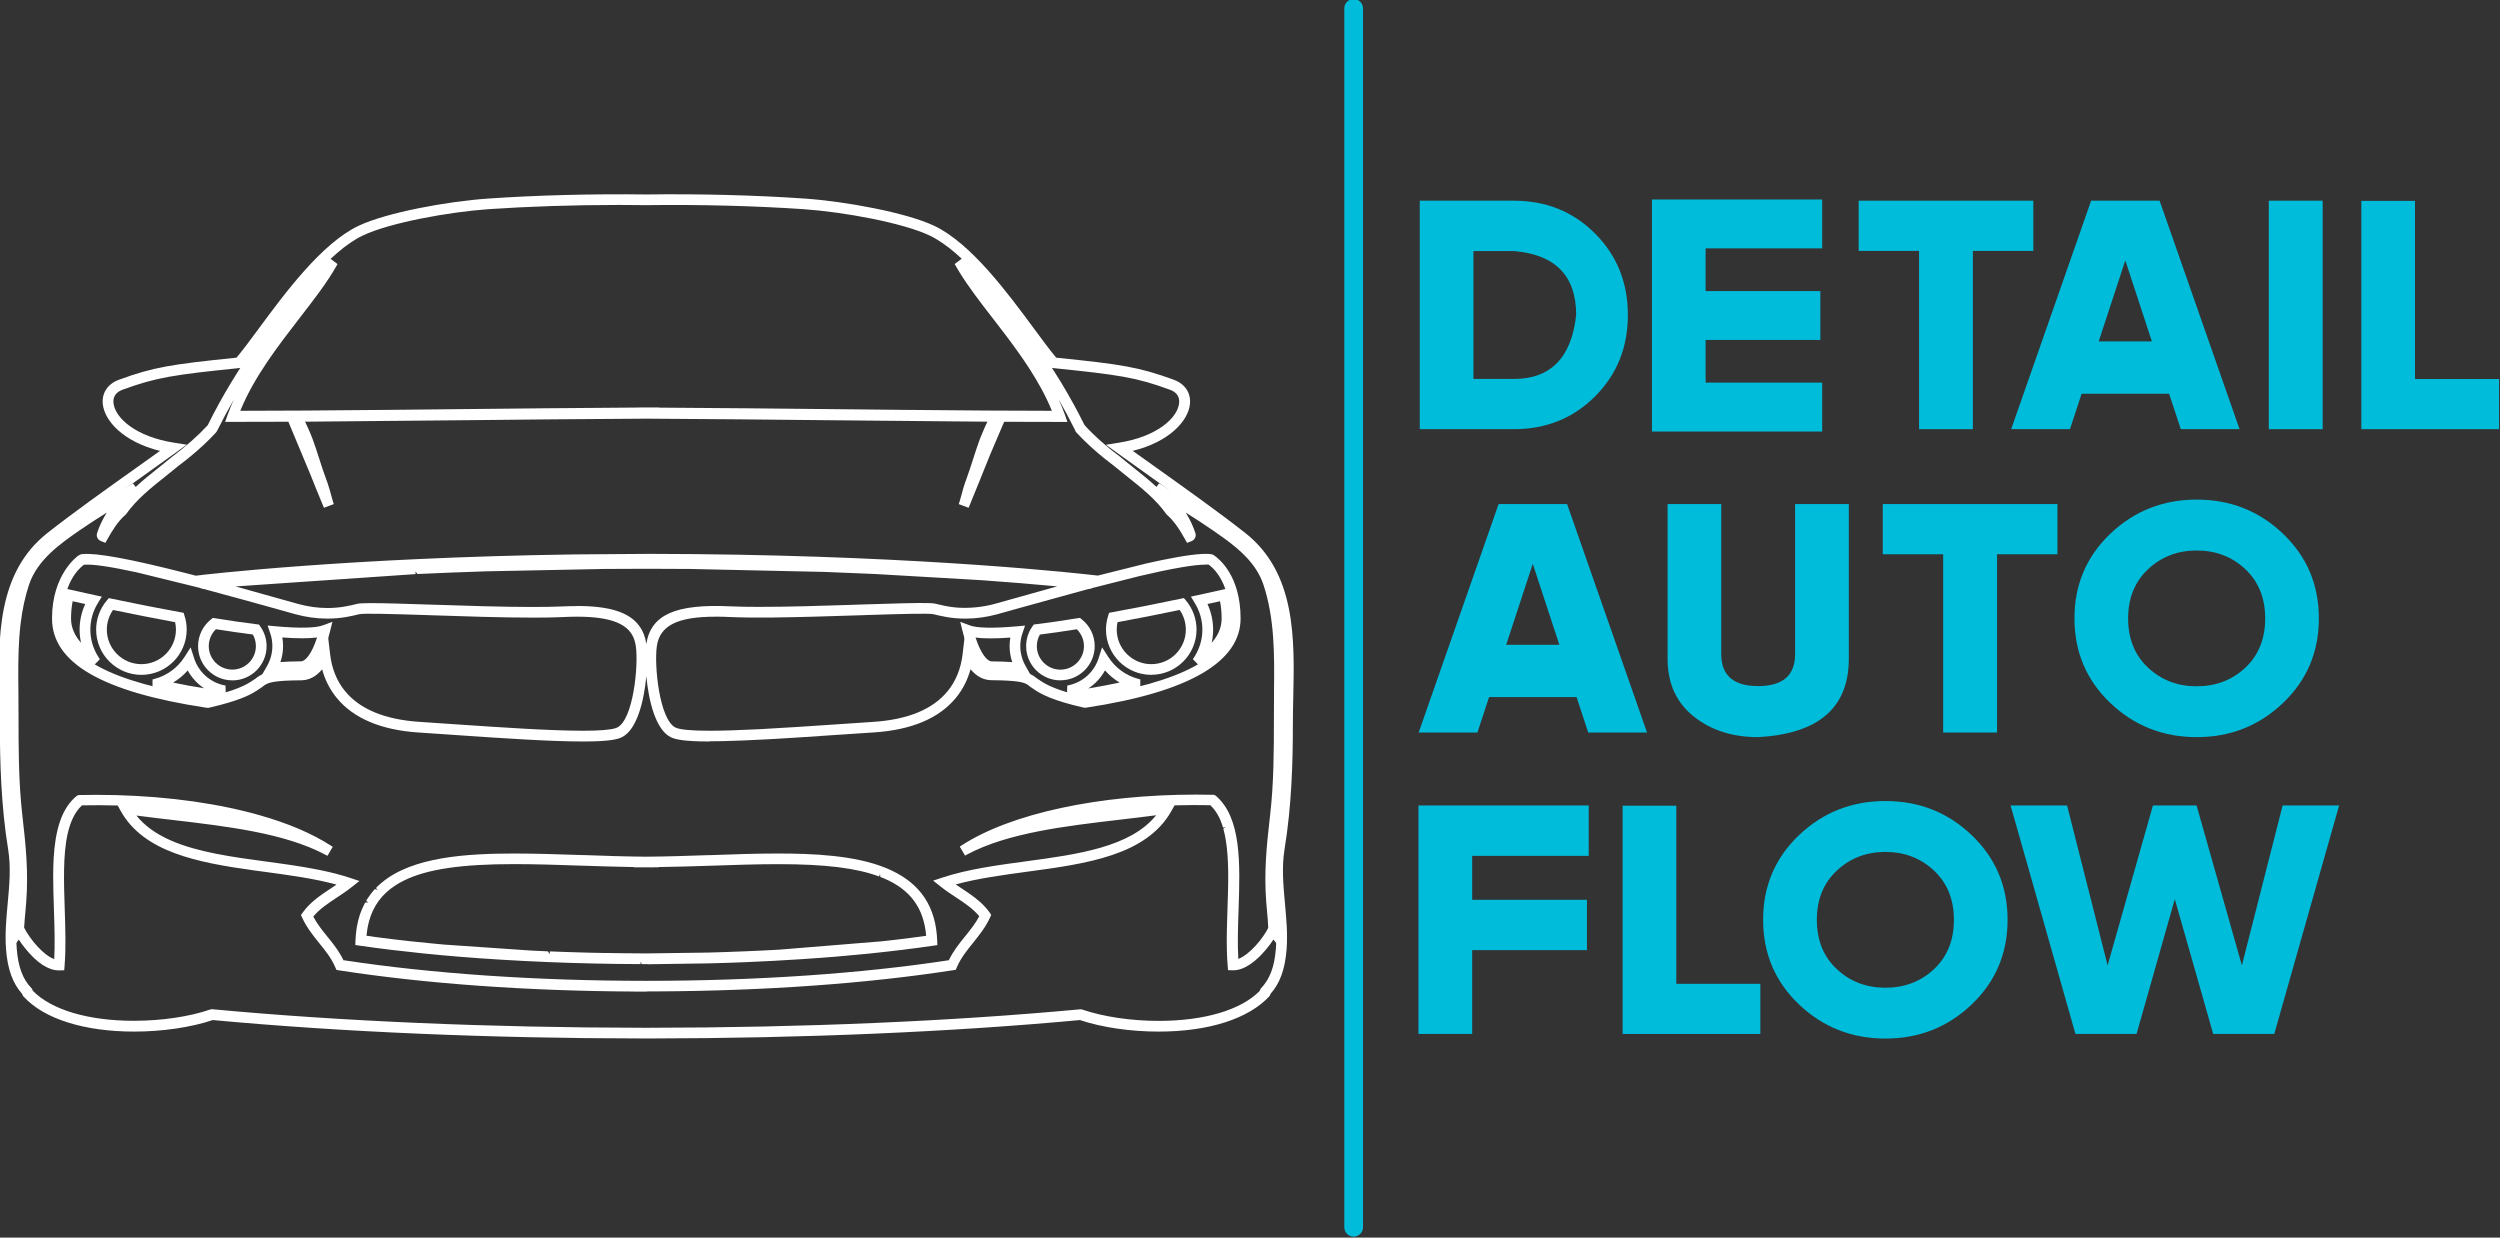 <?xml version="1.0" encoding="UTF-8"?><svg id="a" xmlns="http://www.w3.org/2000/svg" viewBox="0 0 505 250"><rect x="0" y="0" width="505" height="250" fill="#333333" stroke="none"/><path d="M19.7,120.89l-.74-.16c-2.27-.49-4-.88-4.97-1.1l-.5-.11-.14.49c-.41,1.51-.62,3.17-.62,4.94,0,3.41,2.02,6.4,6,8.88l.73-.74c-1.16-1.77-1.77-3.82-1.77-5.91,0-1.98.56-3.94,1.6-5.65l.39-.64ZM16.63,127.18c0,1.55.3,3.07.89,4.49-2.47-1.99-3.71-4.24-3.71-6.72,0-1.48.15-2.88.46-4.17.88.2,2.17.49,3.76.83-.91,1.72-1.39,3.62-1.39,5.56Z" fill="#fff"/><path d="M18.82,134.53l-.37-.23c-4.15-2.59-6.26-5.73-6.26-9.34,0-1.82.21-3.54.64-5.08l.27-1,1.01.22c.97.22,2.7.61,4.97,1.1l1.49.32-.8,1.3c-1,1.63-1.52,3.48-1.52,5.36,0,1.99.58,3.93,1.68,5.61l.24.37-1.35,1.37h0ZM17.2,132.08c.45.36.93.71,1.46,1.05l.11-.12c-.29-.5-.55-1.01-.77-1.53l-.8.6h0ZM14.68,121.45c-.22,1.09-.33,2.27-.33,3.51,0,1.74.68,3.38,2.02,4.88-.19-.87-.29-1.76-.29-2.66,0-1.78.39-3.55,1.14-5.17-1-.22-1.85-.41-2.54-.56h0Z" fill="#fff"/><path d="M37.17,127.18c0-.88-.13-1.76-.4-2.6l-.1-.3-.32-.06c-4.34-.79-9-1.71-13.85-2.73l-.31-.07-.21.24c-1.3,1.55-2.01,3.51-2.01,5.51,0,4.73,3.86,8.59,8.6,8.59s8.6-3.85,8.6-8.59ZM28.57,134.7c-4.15,0-7.53-3.37-7.53-7.52,0-1.65.55-3.27,1.56-4.58,4.63.97,9.08,1.85,13.24,2.61.17.65.26,1.31.26,1.97,0,4.15-3.38,7.52-7.53,7.52Z" fill="#fff"/><path d="M28.57,136.32c-5.04,0-9.15-4.1-9.15-9.14,0-2.14.76-4.22,2.14-5.86l.42-.5.63.13c4.89,1.03,9.55,1.95,13.84,2.72l.64.12.19.62c.29.89.43,1.82.43,2.77,0,5.04-4.1,9.14-9.15,9.14h0ZM22.83,123.21c-.81,1.16-1.25,2.56-1.25,3.97,0,3.85,3.13,6.98,6.98,6.98s6.98-3.13,6.98-6.98c0-.5-.05-1-.17-1.5-3.92-.72-8.13-1.55-12.55-2.47h0Z" fill="#fff"/><path d="M54.85,126.98l.26.77c.31.9.46,1.83.46,2.76,0,1.49-.39,2.96-1.13,4.26l-.56.98,1.11-.19c1.31-.22,3.17-.33,5.84-.35,2.13-.02,4.05-2.84,5.29-7.75l.25-.99-.95.36c-1.55.57-4.87.65-9.75.22l-.81-.07ZM60.82,134.15c-2.11.02-3.73.09-4.99.22.53-1.22.81-2.54.81-3.86,0-.79-.1-1.57-.29-2.34,3.91.32,6.73.29,8.5-.08-1.07,3.75-2.58,6.04-4.02,6.05Z" fill="#fff"/><path d="M52.83,136.48l1.13-1.98c.69-1.22,1.06-2.6,1.06-3.99,0-.87-.14-1.74-.43-2.58l-.53-1.57,1.65.15c4.74.43,8.06.36,9.51-.19l1.93-.72-.5,2c-1.32,5.25-3.39,8.15-5.82,8.16-2.65.02-4.48.13-5.76.34l-2.25.38h0ZM57.03,128.78c.1.57.15,1.16.15,1.73,0,1.09-.18,2.19-.53,3.23,1.12-.09,2.49-.14,4.16-.15.87,0,2.17-1.51,3.24-4.82-1.67.22-3.99.22-7.03,0h0Z" fill="#fff"/><path d="M52,126.66l-.23-.03c-2.51-.31-5.33-.71-8.39-1.21l-.23-.04-.19.15c-1.53,1.22-2.4,3.03-2.4,4.97,0,3.51,2.86,6.36,6.38,6.36s6.37-2.85,6.37-6.36c0-1.31-.4-2.58-1.16-3.65l-.14-.2ZM46.93,135.81c-2.93,0-5.31-2.38-5.31-5.3,0-1.54.66-2.98,1.82-3.99,2.88.46,5.55.85,7.95,1.15.55.85.84,1.83.84,2.85,0,2.92-2.38,5.3-5.31,5.3Z" fill="#fff"/><path d="M46.93,137.43c-3.82,0-6.92-3.1-6.92-6.91,0-2.11.95-4.08,2.61-5.4l.37-.3.47.07c3.02.49,5.84.9,8.37,1.21l.48.06.28.4c.83,1.17,1.26,2.54,1.26,3.97,0,3.81-3.1,6.91-6.92,6.91h0ZM43.62,127.1c-.92.89-1.45,2.12-1.45,3.41,0,2.62,2.13,4.75,4.76,4.75s4.76-2.13,4.76-4.75c0-.82-.21-1.63-.62-2.34-2.23-.28-4.73-.64-7.45-1.07h0Z" fill="#fff"/><path d="M38.69,133.13l-.34-1.08-.61.96c-1.48,2.31-3.74,3.97-6.39,4.67v1.03c3.12.78,6.63,1.46,10.46,2.05h.1s.1,0,.1,0c1.11-.26,2.1-.51,3.04-.78l-.03-1.03c-2.98-.67-5.41-2.9-6.33-5.8ZM41.87,139.68c-3.05-.47-5.9-1.01-8.5-1.6,1.84-.81,3.44-2.07,4.67-3.67.99,2.23,2.78,4.01,5,4.98-.38.09-.77.19-1.17.28Z" fill="#fff"/><path d="M41.83,141.31l-.1-.02c-3.86-.59-7.39-1.28-10.51-2.06l-.41-.1v-1.88s.4-.11.4-.11c2.5-.66,4.66-2.23,6.06-4.43l1.24-1.94.7,2.19c.87,2.72,3.14,4.8,5.93,5.44l.42.09.05,1.89-.41.11c-.94.27-1.95.53-3.06.79l-.31.04h0ZM34.96,137.88c1.97.42,4.06.8,6.26,1.15-1.37-.91-2.5-2.15-3.3-3.6-.85.97-1.85,1.8-2.96,2.46h0Z" fill="#fff"/><path d="M179.86,176.3c-.3-.14-.61-.28-.93-.41-.05-.02-.09-.04-.14-.06-5.8-2.38-13.54-2.9-21.55-2.9-4.34,0-8.83.15-13.58.32-4.3.14-8.74.3-13.1.32-4.36-.03-8.81-.18-13.11-.32-4.75-.16-9.24-.32-13.58-.32-10.51,0-20.55.89-26.37,5.72-.09.07-.18.16-.26.24-.18.16-.37.31-.54.48-.16.16-.31.32-.47.49-.09.1-.18.19-.27.29-.19.21-.36.43-.53.65-.05.06-.1.12-.15.18-.12.16-.23.34-.35.51-.09.13-.18.25-.26.38-.12.19-.22.38-.33.57-.07.13-.15.25-.22.38-.13.25-.25.51-.37.78-.04.08-.08.16-.12.24-.14.34-.28.69-.4,1.05,0,.01,0,.02-.01.04-.24.72-.43,1.48-.57,2.28,0,.03-.01.06-.02.09-.04.22-.06.45-.09.68-.09.63-.15,1.29-.18,1.97l-.02.48.48.07c1.01.15,2.03.29,3.07.43.12.02.25.03.37.05.91.12,1.83.24,2.77.35.48.06.97.12,1.46.17.59.07,1.17.14,1.77.2.78.09,1.57.17,2.37.25.31.03.62.07.93.1,1.03.1,2.06.2,3.11.3.09,0,.17.02.26.03,1.14.1,2.28.2,3.44.3h0c11.59.96,24.21,1.49,36.98,1.53h.04c.08,0,.15,0,.23,0h.74s.19,0,.19,0h1.17c.22,0,.43-.01.65-.01,1.05,0,2.1-.01,3.15-.02.17,0,.35,0,.53,0,1.1-.01,2.21-.03,3.31-.05.1,0,.2,0,.29,0,1.17-.02,2.35-.05,3.52-.08.04,0,.09,0,.13,0,1.22-.03,2.44-.07,3.65-.11.02,0,.03,0,.05,0,1.24-.04,2.47-.09,3.69-.14.03,0,.06,0,.1,0,3.69-.15,7.33-.35,10.89-.58.04,0,.07,0,.11,0,1.16-.08,2.31-.16,3.45-.24.1,0,.2-.01.3-.02,1.07-.08,2.14-.16,3.2-.25.23-.02.45-.04.68-.06.93-.08,1.85-.16,2.77-.24.29-.03.56-.05.84-.08.85-.08,1.7-.16,2.53-.24.41-.04.8-.09,1.2-.13.71-.07,1.41-.15,2.11-.23.71-.08,1.4-.16,2.1-.24.37-.04.75-.09,1.12-.13.91-.11,1.79-.23,2.68-.34.16-.02.32-.04.48-.06,1.04-.14,2.06-.28,3.07-.43l.48-.07-.02-.48c-.28-7-3.7-11.18-8.91-13.63ZM181.45,190.31c-.08,0-.15.02-.23.02-.99.12-1.99.24-3.01.35-.27.03-.55.06-.83.09-.82.09-1.64.18-2.48.26-.47.05-.95.09-1.42.13-.65.06-1.3.13-1.95.18-.72.07-1.46.13-2.19.19-.41.04-.83.07-1.24.11-.93.08-1.88.15-2.82.22-.22.02-.45.03-.67.05-.98.07-1.97.14-2.96.2-.2.01-.4.03-.6.04-1.09.07-2.19.13-3.29.2-.11,0-.21.01-.31.02-1.08.06-2.17.12-3.26.17-.13,0-.27.01-.4.02-1.13.06-2.27.11-3.41.15-.09,0-.18,0-.28.01-1.1.04-2.2.08-3.31.12-.14,0-.29.01-.44.02-1.11.04-2.23.07-3.35.1-.14,0-.27,0-.41.01-1.11.03-2.22.05-3.33.07-.16,0-.31,0-.46,0-1.07.02-2.14.04-3.22.04-.2,0-.4,0-.59,0-1.05,0-2.1.02-3.16.02-.29,0-.58,0-.86,0h-.25s-.54,0-.54,0c-.29,0-.59,0-.88,0-1.05,0-2.09,0-3.14-.02-.21,0-.42,0-.63,0-1.06,0-2.12-.03-3.18-.04-.17,0-.35,0-.52-.01-1.09-.02-2.18-.04-3.27-.07-.17,0-.33-.01-.49-.02-1.09-.03-2.18-.06-3.27-.09-.18,0-.36-.01-.54-.02-1.07-.03-2.14-.07-3.2-.12-.14,0-.27-.01-.41-.02-1.1-.05-2.19-.09-3.28-.15-.19,0-.37-.02-.55-.03-1.04-.05-2.08-.1-3.11-.16-.17-.01-.35-.02-.52-.03-1.03-.06-2.06-.12-3.08-.18-.27-.02-.54-.04-.8-.05-.92-.06-1.85-.13-2.76-.19-.31-.02-.61-.05-.92-.07-.86-.06-1.72-.13-2.57-.2-.5-.04-.99-.09-1.49-.13-.65-.06-1.31-.11-1.95-.17-.75-.07-1.48-.14-2.21-.21-.39-.03-.78-.07-1.16-.11-.92-.1-1.82-.19-2.72-.29-.19-.02-.39-.04-.59-.06-1.09-.12-2.17-.24-3.23-.37h0c-2.13-.26-4.21-.53-6.23-.82.03-.49.08-.96.14-1.42.09-.67.21-1.32.37-1.93.01-.05.03-.09.04-.13.9-3.37,2.81-5.84,5.58-7.63.1-.06.21-.13.31-.19.18-.12.36-.23.55-.34.13-.07.27-.14.4-.21.17-.09.34-.18.52-.27,5.34-2.63,13.12-3.37,22.51-3.37,4.33,0,8.81.15,13.55.31,3.41.12,6.89.22,10.38.28.54,0,1.09.02,1.63.03l-.03.03h.54c.17,0,.34-.01.51-.01h.24c.17,0,.34,0,.51,0h.54s-.03-.03-.03-.03c.54,0,1.09-.02,1.64-.03,3.48-.06,6.97-.16,10.37-.28,4.75-.16,9.23-.31,13.55-.31,8.29,0,15.31.58,20.52,2.52.09.03.17.07.25.1.26.1.51.2.76.3,5.3,2.27,8.48,6.14,8.88,12.57-2.02.29-4.1.56-6.23.82Z" fill="#fff"/><path d="M130.88,194.75h-1.25s-.23-.55-.23-.55v.55c-12.65-.04-25.45-.57-37.07-1.53-1.16-.1-2.31-.2-3.45-.3l-.25-.03c-1.07-.1-2.11-.2-3.13-.3l-6.54-.73c-.94-.11-1.86-.23-2.78-.35l-.38-.05c-1.04-.14-2.07-.28-3.07-.43l-.96-.14.04-.97c.03-.7.1-1.37.18-2.03l.1-.7c.17-.92.37-1.72.61-2.45.14-.41.28-.77.43-1.12l.12-.25c.12-.27.24-.54.38-.8l.14-.25.66-.05-.48-.27c.08-.14.16-.28.24-.42l.79-1.11c.18-.23.37-.46.56-.68l.18-.19.61.16-.4-.37.38-.39c.17-.16.34-.31.51-.45l.34-.3c6.2-5.15,16.99-5.84,26.72-5.84,4.46,0,9.11.16,13.6.31h.38c4.17.15,8.48.3,12.71.33,4.22-.03,8.53-.18,12.7-.32h.38c4.49-.17,9.13-.32,13.6-.32,6.8,0,15.41.33,21.75,2.94.46.2.78.34,1.09.48,5.94,2.8,8.95,7.41,9.22,14.11l.04.97-.97.14c-1,.15-2.03.29-3.07.43l-.48.06c-.88.12-1.77.23-2.68.34l-1.13.13c-.74.09-1.41.17-2.1.25l-3.32.36c-.83.08-1.68.16-2.54.24l-4.3.39c-1.06.09-2.12.17-3.2.25l-.32.02c-1.13.08-2.28.17-3.44.24-3.68.24-7.32.44-11.01.59-1.32.05-2.55.1-3.79.14-1.26.05-2.47.08-3.69.11l-12.43.18h0ZM74.04,189.03c1.85.26,3.76.51,5.71.74,1.07.13,2.14.25,3.23.37l4.46.45c.74.07,1.47.14,2.21.21l17.74,1.22,3.27.15.39.56.02-.55c1.06.04,2.13.08,3.2.12l4.3.13c1.08.03,2.17.05,3.26.07h.52c1.06.03,2.12.04,3.18.05l5.18.04,12.27-.17c1.12-.03,2.24-.06,3.35-.1l4.01-.15c1.15-.04,2.28-.09,3.41-.15l.4-.02c1.09-.05,2.18-.11,3.25-.17l20.75-1.69c1.02-.11,2.02-.22,3-.34l.23-.03c1.95-.23,3.86-.48,5.71-.74-.49-5.63-3.2-9.32-8.51-11.59-.24-.1-.49-.2-.75-.29l-.06-.61-.19.51c-4.62-1.72-10.89-2.49-20.33-2.49-4.43,0-9.06.16-13.53.31-3.41.12-6.9.21-10.38.27h-.27s.03.04.03.04l-1.38.02h-1.28s-2.45,0-2.45,0l.06-.06h-.27c-3.49-.07-6.98-.16-10.39-.28-4.48-.15-9.11-.31-13.53-.31-10.73,0-17.6,1.02-22.26,3.32l-.89.47c-.16.09-.3.18-.45.27l-.39.24c-2.75,1.78-4.5,4.18-5.34,7.31-.19.72-.31,1.34-.39,1.99-.04.29-.07.58-.1.88h0Z" fill="#fff"/><path d="M245.06,112.74s-.08-.05-.09-.06l-.28-.18-.33-.03c-1.71-.14-4.8.24-9.37,1.18-.06.01-.13.03-.19.04-.45.09-.91.19-1.38.29-.1.02-.2.05-.3.07-.45.1-.91.2-1.38.31-.16.04-.33.08-.49.12-.42.1-.85.19-1.29.3-.31.07-.63.15-.94.23-.32.08-.62.15-.95.23-.38.09-.78.19-1.17.28-.28.07-.56.14-.84.21-.38.09-.78.19-1.17.29-.32.08-.64.16-.97.25-.4.1-.82.21-1.24.32-.32.08-.63.16-.96.25h0c-2.2-.26-33.34-3.88-81.38-4.34-.25,0-.51,0-.77,0-1.29-.01-2.59-.02-3.9-.03-.58,0-1.18,0-1.77,0-.89,0-1.78,0-2.69,0h-1.26c-.42,0-.84,0-1.26,0-1.15,0-2.29,0-3.42.01-.79,0-1.56.01-2.34.02-.77,0-1.55.01-2.32.02-1.4,0-2.78.03-4.15.05-.09,0-.19,0-.28,0-45.4.64-74.6,4.03-76.74,4.29-.62-.16-1.21-.31-1.8-.47-.12-.03-.24-.06-.36-.09-10.96-2.8-17.61-4.03-20.49-3.79l-.33.03-.28.18c-.21.13-5.09,3.3-5.09,12.27s10.02,14.34,30.64,17.46l.26.04.25-.06c.75-.18,1.45-.35,2.09-.51,4.49-1.18,6.41-2.23,7.66-3.11.45-.28.85-.55,1.15-.82.92-.6,2.02-1.03,7.71-1.08,1.73-.01,3.23-1,4.49-2.94.52,2.54,1.55,4.78,3.09,6.67,3.29,4.05,8.76,6.35,16.24,6.83,2.26.15,4.65.31,7.09.48,9.51.65,19.34,1.32,26.01,1.32,5.31,0,6.88-.44,7.65-.83,4.35-2.17,5.16-14.42,4.64-18.09-.2-1.43-.66-2.63-1.39-3.62-2.21-2.97-6.94-4.05-15.04-3.67-1.58.08-3.58.12-5.94.12-6.18,0-13.85-.25-20.66-.48-5.04-.16-9.38-.31-12.03-.31-1.9,0-2.47.08-2.79.16-1.34.34-3.36.84-6.06.84-1.98,0-4.01-.28-6.04-.84-.85-.22-2.16-.6-3.8-1.06-.94-.27-1.97-.56-3.07-.87-.02,0-.04,0-.06-.02-.46-.13-.92-.26-1.4-.39-.16-.04-.31-.09-.47-.13-.38-.11-.77-.22-1.17-.33-.19-.05-.38-.11-.58-.16-.56-.16-1.13-.31-1.71-.47-.14-.04-.28-.08-.42-.12-.44-.12-.89-.25-1.34-.37-.24-.07-.49-.13-.73-.2-.26-.07-.51-.14-.77-.21.03,0,.06,0,.1,0,.23-.02.47-.04.71-.07.17-.02.34-.04.52-.06.26-.02.54-.05.81-.08.18-.02.36-.04.55-.05.28-.03.57-.05.86-.08.2-.02.41-.04.62-.06.31-.03.62-.06.95-.08.21-.02.42-.04.64-.06.34-.03.68-.06,1.04-.09.21-.02.44-.04.66-.05.37-.04.74-.06,1.12-.1.22-.02.45-.04.68-.06.4-.03.8-.07,1.21-.1.26-.02.54-.05.81-.07.39-.03.77-.06,1.17-.09.34-.03.71-.05,1.06-.08.64-.05,1.28-.1,1.95-.15.43-.03.85-.06,1.29-.1.32-.02.65-.05.98-.07.46-.04.91-.06,1.39-.1.34-.02.69-.05,1.03-.07.47-.03.95-.06,1.43-.1.35-.03.71-.05,1.07-.07.51-.03,1.03-.07,1.55-.1.34-.02.69-.05,1.04-.07.54-.03,1.09-.07,1.65-.1.35-.02.71-.04,1.07-.06.59-.04,1.19-.07,1.79-.11.33-.02.66-.04,1-.06.65-.04,1.31-.07,1.97-.11.32-.02.63-.03.95-.05.73-.04,1.47-.08,2.21-.12.26-.01.53-.03.79-.04.9-.04,1.8-.09,2.72-.13.12,0,.25-.01.37-.02,4.34-.2,8.95-.39,13.81-.54.1,0,.19,0,.29,0,1.1-.03,2.21-.07,3.33-.1.18,0,.36,0,.54-.02,1.06-.03,2.13-.06,3.21-.09.2,0,.41,0,.61-.02,1.07-.02,2.15-.05,3.24-.07.21,0,.43,0,.65-.01,1.1-.02,2.21-.04,3.34-.06.2,0,.4,0,.6-.01,1.15-.02,2.32-.03,3.5-.05.17,0,.35,0,.52,0,1.28-.01,2.56-.03,3.86-.04h.2c2.8-.03,5.67-.04,8.58-.04s5.77.01,8.58.04h.2c1.3.01,2.59.03,3.86.04.18,0,.35,0,.52,0,1.18.02,2.35.03,3.5.05.2,0,.4.01.6.01,1.12.02,2.23.04,3.32.06.23,0,.45,0,.68.01,1.07.02,2.13.05,3.18.07.23,0,.45.01.67.02,1.06.02,2.1.05,3.14.08.21,0,.41.01.61.02,1.08.03,2.14.06,3.19.1.15,0,.3.01.45.01,1.15.04,2.29.08,3.42.12.04,0,.08,0,.12,0,3.54.12,6.93.27,10.17.42.24,0,.47.02.71.03.8.04,1.61.07,2.39.12.34.01.68.03,1.02.05.66.03,1.31.07,1.95.1.4.02.79.04,1.19.06.58.03,1.15.06,1.72.09.41.02.81.05,1.22.07.52.03,1.04.06,1.55.09.43.03.87.05,1.29.08.47.03.93.06,1.38.09.45.03.89.06,1.32.08.41.03.81.05,1.21.08.46.03.92.06,1.37.09.36.03.71.05,1.07.07.47.03.95.07,1.41.1.25.02.49.03.74.05,2.72.19,5.24.39,7.52.57.07,0,.14,0,.2.01.5.04.99.08,1.47.12.15.01.3.02.45.04.44.04.87.08,1.29.11.16.02.33.03.49.04.4.03.79.07,1.18.1.16.02.32.03.48.04.37.04.73.07,1.09.1.16.02.31.03.47.05.33.03.65.06.96.09.17.01.33.03.49.04.29.03.58.06.86.08.17.02.33.03.49.05.24.02.48.05.71.07.04,0,.07,0,.11,0-.25.07-.5.14-.74.2-.26.07-.51.14-.77.21-.42.12-.84.23-1.26.35-.2.06-.4.11-.6.16-.54.15-1.08.3-1.6.44-.2.06-.39.11-.59.16-.39.11-.78.22-1.15.32-.17.05-.33.09-.49.14-.47.13-.94.26-1.39.39-.02,0-.04.01-.06.02-1.09.31-2.13.6-3.07.87-1.64.47-2.95.84-3.8,1.06-2.03.55-4.06.84-6.04.84-.68,0-1.31-.03-1.9-.09-1.77-.16-3.16-.5-4.16-.75-.2-.05-.5-.1-1.16-.13-.39-.02-.92-.03-1.63-.03-2.65,0-7,.14-12.09.31-.84.03-1.7.05-2.57.08-6.08.2-12.63.39-18.04.39-2.37,0-4.37-.04-5.94-.12-10.81-.51-15.62,1.58-16.44,7.29-.52,3.66.29,15.91,4.64,18.09.77.39,2.34.83,7.65.83.83,0,1.72-.01,2.64-.03,2.63-.05,5.62-.19,8.79-.36.5-.03.99-.06,1.5-.08,1.54-.09,3.11-.18,4.7-.29,1.01-.07,2.02-.13,3.04-.2,1.49-.1,2.99-.2,4.49-.31.3-.02.59-.04.88-.06,2.43-.16,4.81-.33,7.05-.47,7.48-.48,12.95-2.78,16.24-6.83,1.53-1.89,2.57-4.12,3.09-6.67,1.25,1.94,2.76,2.93,4.49,2.94,5.7.04,6.79.48,7.66,1.04.36.31.76.59,1.18.85,1.45,1.02,3.75,2.25,9.78,3.64l.25.06.26-.04c20.62-3.12,30.64-8.84,30.64-17.46s-4.29-11.73-5-12.21ZM59.8,123.55c2.12.58,4.25.87,6.32.87,2.83,0,4.93-.52,6.32-.87.21-.05.71-.12,2.53-.12,2.63,0,6.97.14,12.05.31,6.77.22,14.44.48,20.64.48,2.38,0,4.4-.04,6-.12,8.17-.39,12.71.74,14.51,3.87.42.72.68,1.55.82,2.5.51,3.58-.38,15.15-4.05,16.98-.12.06-.26.12-.43.17-1.15.37-3.37.55-6.75.55-6.64,0-16.45-.67-25.94-1.32-2.44-.17-4.83-.34-7.09-.48-7.17-.46-12.38-2.63-15.48-6.44-1.71-2.1-2.75-4.68-3.11-7.66l-.21-1.8-.8,1.63c-1.19,2.45-2.64,3.7-4.3,3.71-5.49.04-7.04.44-8.34,1.29-.32.27-.67.52-1.1.79-1.37.96-3.56,2.12-9.41,3.47h-.06s-.06,0-.06,0c-20.01-3.03-29.74-8.4-29.74-16.41,0-7.34,3.37-10.45,4.34-11.19.14-.11.22-.16.25-.18l.14-.04c1.82-.15,5.44.37,10.81,1.53.04.01.09.02.13.03.49.11.99.22,1.51.34.11.03.22.05.33.08.46.11.92.21,1.4.32.2.05.42.1.63.15.4.1.8.19,1.21.29.26.06.54.13.8.2.38.1.76.19,1.15.28.3.08.62.16.92.24.38.09.75.19,1.14.29.31.08.63.16.94.24.37.09.73.19,1.1.28.18.05.74.2,1.57.43.29.14.58.22.88.24,4.05,1.11,11.84,3.23,14.59,4.01,1.65.47,2.96.84,3.81,1.07ZM219.26,141.37h-.06s-.06,0-.06,0c-5.84-1.35-8.03-2.51-9.43-3.49-.4-.25-.75-.5-1.13-.8-1.24-.82-2.8-1.21-8.29-1.26-1.66-.01-3.11-1.26-4.3-3.71l-.8-1.63-.21,1.8c-.35,2.98-1.4,5.56-3.1,7.66-3.1,3.81-8.31,5.97-15.48,6.44-2.25.14-4.62.31-7.09.48-5.34.36-10.78.73-15.7.99-3.83.2-7.34.33-10.24.33-3.86,0-6.21-.24-7.17-.71-3.68-1.84-4.57-13.4-4.06-16.98.65-4.52,4.36-6.45,12.43-6.45.91,0,1.88.03,2.91.07,1.59.08,3.61.12,5.99.12.78,0,1.57,0,2.39-.01,5.72-.05,12.34-.27,18.31-.47,5.02-.16,9.36-.31,11.99-.31,1.82,0,2.32.07,2.53.12,1.39.35,3.49.87,6.32.87,2.08,0,4.2-.29,6.32-.87.85-.23,2.16-.6,3.81-1.07,2.75-.78,10.53-2.9,14.59-4.01.29-.02.58-.1.86-.23.84-.23,1.41-.38,1.59-.43.39-.1.76-.2,1.13-.29.3-.07.61-.16.9-.23.42-.11.82-.21,1.23-.31.28-.07.56-.14.83-.21.46-.11.91-.23,1.35-.33.2-.05.39-.1.58-.14.54-.13,1.07-.26,1.59-.38.08-.02.16-.04.24-.06,7.02-1.65,11.68-2.42,13.97-2.32.09,0,.18,0,.26.01l.13.04c.19.12,4.59,2.95,4.59,11.37s-9.73,13.38-29.73,16.41Z" fill="#fff"/><path d="M143.36,149.78c-5.4,0-7.02-.45-7.89-.88-3.04-1.52-4.45-7.36-4.91-12.31-.46,4.95-1.87,10.79-4.91,12.31-.87.44-2.5.88-7.89.88-6.64,0-16.39-.66-25.81-1.31l-.24-.02c-2.44-.17-4.83-.33-7.09-.48-7.64-.49-13.24-2.86-16.63-7.03-1.35-1.66-2.33-3.58-2.92-5.73-1.21,1.46-2.63,2.2-4.22,2.21-5.53.04-6.6.45-7.42.99-.27.24-.69.54-1.17.83-1.24.88-3.17,1.96-7.81,3.17-.65.17-1.35.34-2.11.52l-.26.06-.46-.04c-20.93-3.17-31.11-9.05-31.11-18s5.13-12.6,5.35-12.74l.53-.26.33-.03c2.88-.25,9.62.99,20.67,3.81l2.17.56c1.04-.16,30.76-3.66,76.59-4.3l15.04-.11,9.13.05c47.39.45,78.09,3.95,81.43,4.34l9.84-2.46,3.09-.67c4.85-1,7.95-1.37,9.71-1.23l.58.11.28.17c.98.67,5.35,4.09,5.35,12.74s-10.18,14.84-31.11,18l-.26.04-.45-.06c-6.12-1.41-8.48-2.67-9.98-3.72-.42-.25-.84-.55-1.22-.88-.71-.45-1.79-.87-7.3-.91-1.59-.01-3.01-.75-4.23-2.21-.59,2.15-1.57,4.07-2.92,5.73-3.4,4.17-8.99,6.54-16.63,7.03-1.74.11-3.56.24-5.42.36l-10.04.67c-1.6.1-3.17.2-4.71.29l-1.5.08c-3.18.17-6.16.3-8.8.36-.93.02-1.82.03-2.65.03h0ZM144.56,124.57c-7.73,0-11.28,1.79-11.88,5.97-.56,3.94.53,14.8,3.76,16.42.87.43,3.2.65,6.92.65,2.63,0,5.97-.11,10.22-.32,4.92-.26,10.35-.63,15.69-.99,2.47-.17,4.85-.33,7.09-.48,7.02-.45,12.1-2.55,15.09-6.24,1.64-2.02,2.64-4.5,2.99-7.38l.43-3.66,1.62,3.31c1.1,2.24,2.38,3.39,3.81,3.4,5.63.05,7.25.47,8.59,1.35.4.33.73.56,1.11.79,1.37.96,3.52,2.1,9.27,3.42,19.6-2.99,29.18-8.18,29.18-15.87,0-8.08-4.16-10.79-4.34-10.91l-.53.02c-2.36,0-6.88.78-13.42,2.32l-9.43,2.39c-.26.13-.61.23-.96.25-3.95,1.09-11.73,3.21-14.48,3.99-1.65.47-2.96.84-3.81,1.07-2.16.59-4.34.89-6.46.89-2.9,0-5.04-.54-6.45-.89-.88-.21-6.48-.06-13.59.17l-.79.03c-5.92.19-12.61.41-18.33.47-3.33.03-6.29,0-8.41-.1-1.01-.05-1.97-.08-2.88-.08h0ZM66.26,128.55l.43,3.66c.34,2.88,1.35,5.36,2.99,7.37,3,3.69,8.08,5.78,15.09,6.24,1.99.13,4.08.27,6.21.42l.88.06c9.54.65,19.3,1.31,25.9,1.31,3.29,0,5.5-.17,6.58-.52.13-.04.25-.09.35-.14,3.23-1.61,4.31-12.47,3.75-16.41-.13-.89-.37-1.64-.75-2.3-1.65-2.87-6.08-3.99-14.01-3.59-1.6.08-3.62.11-6.02.11-6.2,0-13.87-.25-20.64-.48l-.81-.03c-7.16-.23-12.78-.39-13.65-.18-1.41.35-3.55.89-6.45.89-2.12,0-4.3-.3-6.46-.89-.85-.23-2.16-.6-3.81-1.07-2.74-.78-10.53-2.9-14.58-4-.25,0-.61-.11-.97-.27l-12.61-3.1c-5.39-1.17-8.95-1.71-10.73-1.55,0,0-.06.05-.14.11-.97.74-4.13,3.7-4.13,10.76,0,7.7,9.57,12.88,29.27,15.87,5.66-1.32,7.79-2.45,9.12-3.38.44-.27.77-.5,1.06-.75,1.45-.96,3.03-1.38,8.69-1.42,1.43,0,2.72-1.15,3.81-3.4l1.62-3.31h0ZM116.57,122.41c6.54,0,10.51,1.26,12.52,3.97.76,1.02,1.24,2.22,1.47,3.69.93-5.93,5.94-8.11,16.98-7.59,1.57.08,3.56.11,5.92.11,5.54,0,12.2-.2,18.02-.39l2.57-.09c6.55-.22,11.91-.36,13.76-.28.74.03,1.05.09,1.27.15,1.02.25,2.37.59,4.08.74,2.27.19,5.09,0,7.75-.73.82-.22,2.08-.58,3.65-1.02l9-2.52-7.55-.66c-2.49-.2-5-.4-7.72-.59l-21.52-1.25c-3.25-.15-6.64-.29-10.17-.42l-27.26-.6c-6-.05-11.74-.05-17.34,0l-23.88.48c-4.86.16-9.47.34-13.8.54l-.4-.53.03.55-36.36,2.49,8.85,2.48c1.72.48,2.97.84,3.79,1.06,1.98.54,3.96.82,5.9.82,2.63,0,4.62-.49,5.93-.82.42-.11,1.08-.17,2.93-.17,2.63,0,6.91.14,11.87.3,6.96.23,14.64.48,20.82.48,2.36,0,4.35-.04,5.92-.11,1.05-.05,2.05-.07,2.99-.07h0ZM126.29,125.33c1.02.62,1.79,1.39,2.34,2.35-.13-.23-.27-.44-.42-.65-.49-.66-1.13-1.23-1.92-1.7h0ZM136.5,124.54c-1.44.51-2.54,1.22-3.33,2.15.8-.92,1.9-1.64,3.33-2.15h0ZM39.23,117.32l1.44.39c.32.14.55.21.77.22,2.11.57,5.16,1.4,8.01,2.18l-5.05-1.39.07-1.07,39.78-2.79c4.34-.2,8.96-.38,13.83-.54l23.7-.48c6.01-.05,11.76-.05,17.36,0l27.37.6c3.66.13,7.05.27,10.3.42l21.55,1.26c2.73.19,5.25.39,7.53.57l10.54.95.28,1.09-4.62,1.27c2.71-.74,5.52-1.51,7.48-2.04.32-.04.55-.1.77-.2l1.41-.39c-3.88-.42-34.46-3.86-81.45-4.31l-10.38-.05-13.47.1-.29-.55v.55c-45.77.64-75.43,4.13-76.67,4.28l-.27-.06h0Z" fill="#fff"/><path d="M241.43,120.89l.39.64c1.05,1.71,1.6,3.67,1.6,5.65,0,2.1-.61,4.14-1.77,5.91l.73.74c3.98-2.48,6-5.47,6-8.88,0-1.77-.21-3.43-.62-4.94l-.13-.49-.5.11c-.97.22-2.7.61-4.97,1.1l-.74.16ZM246.86,120.79c.3,1.28.46,2.68.46,4.17,0,2.48-1.25,4.73-3.71,6.72.58-1.42.88-2.94.88-4.49,0-1.94-.48-3.84-1.39-5.56,1.59-.35,2.87-.63,3.76-.83Z" fill="#fff"/><path d="M242.31,134.53l-1.35-1.37.24-.37c1.1-1.68,1.68-3.62,1.68-5.61,0-1.88-.53-3.74-1.53-5.36l-.79-1.3,1.49-.32c2.26-.49,3.99-.88,4.96-1.1l1.01-.22.28.99c.42,1.55.64,3.26.64,5.09,0,3.61-2.11,6.76-6.26,9.34l-.37.23h0ZM242.36,133.02l.11.12c.52-.34,1.01-.69,1.46-1.05l-.8-.6c-.22.53-.47,1.04-.77,1.53h0ZM243.91,122.01c.75,1.62,1.14,3.4,1.14,5.17,0,.9-.1,1.79-.29,2.66,1.34-1.51,2.01-3.14,2.01-4.88,0-1.24-.11-2.42-.32-3.51-.69.16-1.55.34-2.54.56h0Z" fill="#fff"/><path d="M238.94,121.42l-.31.07c-4.85,1.02-9.51,1.94-13.85,2.73l-.32.06-.1.3c-.27.84-.4,1.72-.4,2.6,0,4.73,3.86,8.59,8.6,8.59s8.6-3.85,8.6-8.59c0-2.01-.71-3.97-2.01-5.51l-.21-.24ZM232.56,134.7c-4.15,0-7.53-3.37-7.53-7.52,0-.67.09-1.33.26-1.97,4.16-.76,8.61-1.64,13.24-2.61,1.01,1.31,1.56,2.93,1.56,4.58,0,4.15-3.38,7.52-7.53,7.52Z" fill="#fff"/><path d="M232.56,136.32c-5.04,0-9.15-4.1-9.15-9.14,0-.94.15-1.87.43-2.77l.19-.62.64-.12c4.28-.78,8.94-1.69,13.84-2.73l.63-.13.42.49c1.38,1.64,2.14,3.73,2.14,5.87,0,5.04-4.1,9.14-9.15,9.14h0ZM225.74,125.68c-.11.5-.16,1-.16,1.5,0,3.85,3.13,6.98,6.98,6.98s6.98-3.13,6.98-6.98c0-1.41-.44-2.81-1.25-3.97-4.35.91-8.57,1.74-12.56,2.47h0Z" fill="#fff"/><path d="M205.56,130.52c0-.93.15-1.86.46-2.76l.26-.77-.81.07c-4.89.44-8.21.36-9.75-.22l-.95-.36.24.99c1.23,4.91,3.16,7.73,5.29,7.75,2.68.02,4.54.13,5.84.35l1.11.19-.56-.98c-.74-1.3-1.13-2.77-1.13-4.26ZM200.31,134.15c-1.45-.01-2.95-2.31-4.02-6.05,1.77.37,4.58.4,8.5.08-.19.77-.29,1.55-.29,2.34,0,1.32.28,2.64.81,3.86-1.26-.14-2.88-.21-5-.22Z" fill="#fff"/><path d="M208.29,136.48l-2.24-.37c-1.28-.21-3.11-.32-5.76-.34-2.44-.02-4.5-2.92-5.82-8.16l-.5-2,1.93.72c1.45.55,4.77.61,9.51.19l1.65-.15-.53,1.57c-.29.84-.43,1.71-.43,2.59,0,1.39.37,2.77,1.06,3.99l1.12,1.98h0ZM197.06,128.78c1.07,3.31,2.38,4.81,3.25,4.82,1.67.01,3.04.06,4.16.15-.35-1.04-.53-2.14-.53-3.23,0-.58.05-1.16.15-1.73-3.04.22-5.36.22-7.03,0h0Z" fill="#fff"/><path d="M220.58,130.52c0-1.94-.88-3.75-2.4-4.97l-.18-.15-.23.04c-3.06.5-5.88.9-8.39,1.21l-.24.03-.14.2c-.76,1.08-1.16,2.34-1.16,3.65,0,3.51,2.86,6.36,6.37,6.36s6.37-2.85,6.37-6.36ZM214.2,135.81c-2.92,0-5.31-2.38-5.31-5.3,0-1.02.29-2,.84-2.85,2.4-.29,5.07-.68,7.95-1.15,1.16,1.01,1.82,2.45,1.82,3.99,0,2.92-2.38,5.3-5.31,5.3Z" fill="#fff"/><path d="M214.2,137.43c-3.82,0-6.92-3.1-6.92-6.91,0-1.43.43-2.8,1.26-3.97l.28-.4.48-.06c2.54-.31,5.36-.71,8.37-1.21l.48-.07.37.3c1.66,1.32,2.61,3.29,2.61,5.4,0,3.81-3.11,6.91-6.92,6.91h0ZM210.06,128.18c-.41.71-.62,1.51-.62,2.34,0,2.62,2.14,4.75,4.76,4.75s4.76-2.13,4.76-4.75c0-1.29-.53-2.52-1.45-3.41-2.69.43-5.18.79-7.44,1.07h0Z" fill="#fff"/><path d="M223.4,133l-.62-.96-.34,1.08c-.92,2.9-3.35,5.13-6.33,5.8l-.03,1.03c.94.27,1.93.52,3.04.78l.1.02h.1c3.83-.6,7.34-1.29,10.45-2.06v-1.03c-2.63-.7-4.9-2.36-6.38-4.67ZM219.26,139.68c-.41-.1-.8-.19-1.17-.28,2.22-.97,4.02-2.76,5-4.98,1.23,1.6,2.84,2.86,4.67,3.67-2.6.59-5.45,1.13-8.5,1.6Z" fill="#fff"/><path d="M219.3,141.31l-.3-.04c-1.12-.26-2.12-.52-3.06-.79l-.41-.12.06-1.88.41-.09c2.79-.63,5.06-2.72,5.92-5.44l.7-2.19,1.25,1.94c1.4,2.19,3.56,3.77,6.06,4.43l.41.11v1.88s-.42.1-.42.1c-3.12.78-6.66,1.48-10.51,2.06l-.11.02h0ZM223.21,135.42c-.81,1.48-1.97,2.73-3.37,3.65,2.14-.36,4.29-.76,6.32-1.19-1.1-.66-2.1-1.49-2.95-2.46h0Z" fill="#fff"/><path d="M251.25,108.13c-5.14-4.06-11.96-8.91-17.98-13.2-2.02-1.44-3.97-2.83-5.78-4.13,7.64-1.54,11.97-5.72,12.32-9.25.2-1.97-.89-3.59-2.9-4.33-6.94-2.54-10.5-3.09-23.84-4.45-1.22-1.42-2.77-3.51-4.54-5.92-5.38-7.29-12.76-17.27-20.07-20.75-5.57-2.65-17.81-4.89-25.96-5.45-9.83-.68-21.01-.97-31.94-.82-1.84-.02-3.68-.04-5.51-.04-9.11,0-18.25.3-26.44.86-8.14.56-20.38,2.81-25.96,5.45-7.31,3.47-14.68,13.46-20.07,20.75-1.78,2.41-3.32,4.5-4.54,5.92-13.34,1.36-16.9,1.91-23.84,4.45-2.01.74-3.1,2.36-2.9,4.33.35,3.53,4.68,7.72,12.32,9.25-1.81,1.3-3.77,2.7-5.79,4.13-6.01,4.28-12.83,9.13-17.97,13.19C-.12,116.03.18,129.2.44,140.82c.04,1.8.08,3.58.08,5.3,0,7.57.22,16.5,1.68,25.4.6,3.62.25,7.39-.09,11.04-.28,3.01-.56,6.13-.33,9.19.3,3.96,1.34,6.77,3.26,8.82v.23s.14.16.14.16c3.99,4.37,11.97,6.88,21.9,6.88,5.7,0,11.46-.85,15.83-2.33,25.94,2.41,56.02,3.7,87.01,3.72h1.26c30.99-.02,61.07-1.31,87.01-3.72,4.37,1.49,10.13,2.33,15.83,2.33h0c9.93,0,17.91-2.51,21.9-6.88l.14-.16v-.21s0,0,0-.01c1.92-2.05,2.96-4.86,3.26-8.82.23-3.06-.05-6.18-.33-9.19-.34-3.65-.68-7.42-.09-11.04,1.47-8.89,1.68-17.83,1.68-25.4,0-1.72.05-3.5.08-5.3.26-11.62.56-24.79-9.44-32.69ZM259.62,140.8c-.04,1.81-.08,3.59-.08,5.32,0,7.52-.21,16.41-1.67,25.23-.62,3.76-.27,7.6.08,11.31.27,2.97.56,6.04.33,9.01-.29,3.79-1.28,6.43-3.11,8.31l-.14.14v.19s-.01.05-.02.07c-3.83,4.06-11.46,6.39-20.98,6.39h0c-5.64,0-11.32-.84-15.59-2.31l-.11-.04h-.11c-25.93,2.43-56.02,3.72-87.03,3.74h-1.26c-31-.02-61.09-1.31-87.03-3.73h-.12s-.11.03-.11.03c-4.27,1.47-9.96,2.31-15.59,2.31-9.52,0-17.15-2.32-20.98-6.39,0-.02,0-.05,0-.07v-.19s-.15-.14-.15-.14c-1.83-1.88-2.82-4.52-3.11-8.31-.23-2.97.06-6.04.33-9,.34-3.72.69-7.55.08-11.32-1.46-8.82-1.66-17.7-1.67-25.23,0-1.73-.04-3.51-.08-5.32-.25-11.37-.55-24.25,9.03-31.83,5.12-4.04,11.92-8.89,17.93-13.16,2.41-1.71,4.72-3.36,6.82-4.87l1.05-.76-1.28-.2c-7.89-1.23-12.35-5.21-12.67-8.52-.15-1.51.63-2.65,2.21-3.23,6.86-2.52,10.39-3.05,23.79-4.42l.21-.02.14-.16c1.27-1.45,2.88-3.63,4.73-6.14,5.32-7.2,12.6-17.06,19.67-20.42,5.46-2.59,17.53-4.8,25.57-5.35,8.17-.56,17.28-.85,26.37-.85,1.82,0,3.66,0,5.51.03,1.84-.02,3.67-.03,5.5-.03,9.08,0,18.2.3,26.37.85,8.04.56,20.11,2.76,25.57,5.35,7.07,3.36,14.35,13.22,19.67,20.42,1.86,2.52,3.46,4.69,4.73,6.14l.14.16.21.02c13.4,1.36,16.93,1.9,23.79,4.42,1.57.58,2.36,1.72,2.21,3.23-.33,3.31-4.79,7.3-12.68,8.52l-1.28.2,1.05.76c2.09,1.51,4.4,3.16,6.81,4.87,6.01,4.28,12.81,9.12,17.93,13.16,9.58,7.57,9.29,20.46,9.03,31.83Z" fill="#fff"/><path d="M131.19,209.77h-1.08c-31.13-.02-61.19-1.31-87.13-3.72-4.4,1.48-10.19,2.33-15.89,2.33-10.09,0-18.22-2.57-22.31-7.06l-.15-.16-.14-.37h0c-1.92-2.14-2.96-5.01-3.27-9.01-.24-3.09.05-6.23.33-9.25.34-3.63.68-7.37.1-10.92C.19,162.67-.02,153.7-.03,146.12c0-1.7-.04-3.45-.08-5.22-.27-11.82-.56-25.13,9.64-33.2,5.12-4.04,11.9-8.87,17.88-13.12l1.05-.75c1.33-.95,2.62-1.87,3.86-2.75-7.47-1.84-11.22-6.11-11.56-9.47-.22-2.24,1-4.07,3.26-4.9,6.99-2.56,10.53-3.11,23.75-4.46,1.2-1.42,2.75-3.51,4.38-5.72,5.42-7.35,12.84-17.39,20.28-20.92,5.64-2.68,17.96-4.94,26.15-5.5,9.89-.68,20.98-.97,32-.83,10.84-.15,22.14.15,31.97.83,8.19.56,20.52,2.83,26.16,5.5,7.44,3.53,14.86,13.58,20.27,20.92,1.7,2.31,3.19,4.32,4.38,5.72,13.23,1.35,16.76,1.9,23.75,4.46,2.26.83,3.48,2.66,3.26,4.9-.33,3.35-4.09,7.63-11.56,9.46,1.52,1.09,3.13,2.24,4.78,3.41,6.03,4.3,12.85,9.15,18,13.22,10.21,8.07,9.91,21.38,9.65,33.12-.04,1.86-.08,3.6-.08,5.29,0,7.59-.22,16.55-1.69,25.49-.58,3.55-.24,7.29.09,10.9.28,3.05.57,6.18.33,9.28-.31,3.99-1.34,6.86-3.26,8.99h0s-.14.39-.14.39c-4.23,4.64-12.36,7.22-22.45,7.22-5.71,0-11.49-.85-15.9-2.33-25.92,2.41-55.98,3.69-86.95,3.72h0ZM42.84,203.87h.11c25.94,2.43,56.01,3.71,86.98,3.74h1.09c31.15-.02,61.23-1.31,87.15-3.73h.12s.23.02.23.02c4.32,1.48,9.94,2.32,15.52,2.32,9.24,0,16.67-2.21,20.44-6.07v-.03l.16-.39c1.87-1.92,2.81-4.45,3.09-8.1.23-2.93-.06-5.97-.33-8.92-.35-3.74-.7-7.61-.07-11.45,1.45-8.76,1.65-17.63,1.66-25.14,0-1.73.04-3.52.08-5.33.25-11.25.54-23.99-8.83-31.39-5.1-4.03-11.88-8.85-17.86-13.11-2.46-1.75-4.77-3.39-6.86-4.91l-2.13-1.54,2.59-.41c7.61-1.18,11.91-4.94,12.21-8.04.15-1.58-.92-2.32-1.85-2.66-6.8-2.5-10.31-3.02-23.65-4.38l-.22-.02-.35-.18c-1.42-1.62-3.01-3.77-4.85-6.27-5.33-7.23-12.57-17.02-19.52-20.32-5.4-2.56-17.37-4.75-25.37-5.3-9.78-.67-20.84-.96-31.82-.82-1.87-.02-3.7-.04-5.52-.04-9.08,0-18.19.3-26.33.85-8,.56-19.97,2.74-25.37,5.3-6.95,3.3-14.18,13.1-19.46,20.25-1.92,2.6-3.5,4.73-4.76,6.18l-.14.16-.35.18c-13.55,1.38-17.06,1.91-23.86,4.4-.93.34-2.01,1.08-1.85,2.66.31,3.1,4.6,6.85,12.21,8.04l2.59.41-2.13,1.54c-2.09,1.52-4.41,3.16-6.82,4.88-6.05,4.3-12.82,9.12-17.9,13.14-9.36,7.4-9.08,20.14-8.83,31.37.04,1.89.08,3.64.08,5.34.01,7.51.22,16.38,1.66,25.14.63,3.84.27,7.71-.07,11.46-.27,2.94-.55,5.98-.33,8.91.28,3.66,1.21,6.19,2.95,7.97l.14.14.15.41c3.77,3.86,11.2,6.07,20.44,6.07,5.58,0,11.19-.83,15.41-2.28l.34-.07h0Z" fill="#fff"/><path d="M246.09,105.87c-.85-.59-1.71-1.17-2.58-1.73-2.09-1.37-4.23-2.69-6.31-3.98-.95-.59-1.9-1.17-2.85-1.77l-.62.82c-1.6-1.54-3.35-2.93-5.07-4.3-.9-.72-1.8-1.43-2.7-2.19-2.15-1.61-4.02-3.2-5.67-4.82-.55-.54-1.08-1.08-1.6-1.64l-.05-.12c-5.8-11.7-13.71-22.58-24.18-33.26l-.85.63c.23.41.48.83.74,1.24,1.8,2.92,4.17,5.99,6.66,9.21,3.38,4.36,7.08,9.15,9.88,14.31.93,1.72,1.76,3.48,2.45,5.28-1.79,0-3.59,0-5.4,0-.57,0-1.14,0-1.7,0-1.28,0-2.57-.01-3.86-.02h-1.38c-.56-.01-1.13-.01-1.68-.02-5.57-.03-11.21-.08-16.96-.14-4.46-.05-8.98-.09-13.63-.14-12.04-.13-24.49-.26-37.01-.32h.02s-.54-.01-.54-.01c-.21,0-.42,0-.62,0h-.01c-.21,0-.41,0-.62,0h-.54.01c-12.52.08-24.96.21-37,.33-4.6.05-9.09.1-13.52.14-5.79.06-11.47.1-17.08.14-.54,0-1.09,0-1.63.01-.5,0-5.99.02-9.86.04-.84,0-1.69,0-2.53,0,2.74-7.2,7.82-13.77,12.33-19.59,2.85-3.68,5.54-7.16,7.4-10.45l-.85-.63c-10.47,10.68-18.38,21.56-24.18,33.26l-.08.15c-2.02,2.18-4.39,4.28-7.27,6.45-.88.73-1.78,1.45-2.68,2.17-1.72,1.36-3.47,2.76-5.07,4.3l-.62-.82c-.95.6-1.91,1.19-2.87,1.78-1.92,1.19-3.88,2.41-5.82,3.66-1.03.67-2.05,1.34-3.05,2.04-3.93,2.73-8.82,6.13-10.67,11.67-2.39,7.15-2.31,14.66-2.24,21.92v.58c.02,1.71.02,3.41.03,5.11.01,6.42.03,13.06.77,19.57.74,6.43,1.23,11.43.79,17.25-.04.6-.1,1.26-.17,1.94-.12,1.27-.25,2.71-.31,4.17l-.03,1.62h0l.66-.85c.68,1.16,1.86,2.81,3.28,4.18,0,0,0,0,0,0,.04.04.09.08.13.13.5.46,1.01.9,1.55,1.25.02.02.04.03.06.04.96.63,1.97,1.03,2.97,1.03l.59-.02.04-.47c.29-3.54.16-7.55.02-11.43-.18-5.4-.37-10.91.6-15.23.58-2.59,1.57-4.76,3.22-6.2,1.03-.02,2.06-.03,3.12-.03,12.61,0,24.35,1.57,33.68,4.37.62.19,1.23.38,1.83.58-1.57-.37-3.19-.7-4.82-1.01-4.92-.89-10.1-1.5-15.2-2.1-3.15-.37-6.41-.75-9.55-1.2l-1.06-.15.52.94c4.6,8.26,15.54,10.22,26.54,11.74.73.1,1.47.2,2.2.3,5.36.72,10.9,1.47,15.64,2.9-.67.49-1.38.95-2.06,1.4-2.03,1.34-4.12,2.73-5.57,4.76l-.18.25.13.28c.88,1.91,2.13,3.46,3.34,4.96,1.29,1.59,2.5,3.1,3.33,5.03l.12.27.29.05c17.72,2.74,38.71,4.21,60.76,4.26h0s1.11,0,1.11,0h1.22,0c22.05-.06,43.04-1.53,60.76-4.27l.29-.05.12-.27c.83-1.93,2.05-3.44,3.33-5.03,1.21-1.5,2.46-3.05,3.34-4.96l.13-.28-.18-.25c-.97-1.36-2.23-2.42-3.56-3.38-.3-.21-.6-.43-.91-.63-.37-.25-.74-.5-1.11-.75-.68-.45-1.39-.91-2.06-1.4,4.74-1.43,10.28-2.18,15.64-2.9,11.71-1.59,23.82-3.22,28.74-12.04l.52-.94-1.06.15c-3.13.44-6.4.83-9.55,1.2-6.8.8-13.73,1.61-20.02,3.11,8.4-2.77,18.98-4.48,30.51-4.87,1.65-.05,3.31-.08,5-.08,1.05,0,2.09,0,3.12.03,1.38,1.21,2.3,2.91,2.9,4.94.02.07.04.15.06.22.19.65.33,1.34.46,2.05.73,4.15.57,9.23.4,14.21-.1,2.91-.2,5.89-.12,8.69.03.93.07,1.85.14,2.73l.04.47.59.02c3.05,0,6.5-4.03,8.01-6.63l.71.9h0l-.08-1.67c-.07-1.47-.2-2.9-.31-4.18-.07-.68-.12-1.33-.17-1.93-.43-5.81.06-10.81.79-17.25.75-6.51.76-13.15.77-19.57,0-1.71,0-3.41.02-5.11v-.6c.02-.91.02-1.82.03-2.73.02-3.65-.04-7.35-.48-11.01-.33-2.75-.88-5.48-1.78-8.16-1.85-5.54-6.74-8.94-10.67-11.67ZM237.5,103.38c-.2-.2-.41-.4-.62-.59-.7-.98-1.48-1.89-2.31-2.76,1.16,1.12,2.13,2.22,2.93,3.34ZM26.55,100.04s.01,0,.02-.01c-.84.86-1.62,1.78-2.32,2.77-.22.19-.42.39-.62.59.8-1.11,1.77-2.21,2.93-3.34ZM257.93,139.43v.61c-.02,1.7-.03,3.4-.03,5.11-.01,6.39-.03,13.01-.77,19.45-.75,6.5-1.24,11.55-.8,17.45.04.61.1,1.26.17,1.95.1,1.07.21,2.25.28,3.46l-.09.19c-1.09,2.23-4.34,6.28-7.06,6.73-.23-3.35-.11-7.12.02-10.78.3-8.99.62-18.28-4.34-22.4l-.14-.12h-.19c-1.09-.03-2.21-.05-3.33-.05-19.63,0-37.21,3.79-47.03,10.13l.54.92h0c8.28-4.4,19.9-5.76,31.13-7.08,2.79-.32,5.66-.66,8.46-1.05-5,7.53-16.36,9.07-27.37,10.56-5.78.78-11.76,1.59-16.81,3.26l-.94.31.77.61c.94.74,1.96,1.42,2.95,2.07,1.94,1.28,3.78,2.5,5.11,4.24-.82,1.66-1.91,3.02-3.07,4.45-1.22,1.51-2.48,3.07-3.36,5.01-17.91,2.76-39.16,4.21-61.48,4.21s-43.56-1.46-61.47-4.21c-.66-1.45-1.54-2.69-2.44-3.86-.3-.39-.61-.77-.91-1.14-1.16-1.43-2.25-2.79-3.07-4.46,1.33-1.74,3.17-2.95,5.11-4.24.99-.65,2.01-1.33,2.95-2.07l.77-.61-.94-.31c-1.89-.62-3.92-1.13-6.01-1.56-3.49-.71-7.18-1.21-10.8-1.7-6.88-.93-13.9-1.88-19.42-4.3-3.31-1.45-6.08-3.44-7.95-6.26,2.8.38,5.67.72,8.46,1.05,11.23,1.32,22.85,2.68,31.13,7.08h0l.54-.92c-1.84-1.19-3.96-2.29-6.3-3.29-2.35-1-4.93-1.9-7.71-2.7-.93-.27-1.88-.52-2.85-.76-8.73-2.18-19.12-3.38-30.16-3.38h0c-1.12,0-2.24.01-3.33.04h-.19s-.14.12-.14.12c-.62.52-1.16,1.11-1.62,1.78-2.32,3.33-2.85,8.41-2.87,13.91,0,2.2.07,4.47.15,6.71.06,1.83.12,3.69.14,5.51.02,1.82-.01,3.6-.13,5.28-2.66-.39-5.96-4.49-7.05-6.74l-.09-.19c.07-1.21.18-2.39.28-3.45.06-.7.12-1.35.17-1.96.44-5.91-.05-10.96-.8-17.45-.09-.8-.17-1.61-.24-2.42-.5-5.67-.51-11.43-.52-17.02,0-1.71,0-3.41-.03-5.12v-.59c-.01-.9-.02-1.79-.03-2.7-.02-3.61.04-7.26.47-10.87.32-2.71.86-5.39,1.73-8,1.74-5.2,6.47-8.49,10.27-11.13,2.6-1.81,5.35-3.53,8.05-5.19-1.66,2-2.79,4.01-3.53,6.24-.14.41.06.81.47.97l.43.17.22-.41c.95-1.68,2.09-3.6,3.69-4.97l.09-.1c2.13-3.02,5.14-5.41,8.05-7.73.91-.72,1.81-1.44,2.68-2.17.72-.54,1.42-1.08,2.08-1.63,1.99-1.62,3.74-3.24,5.27-4.89l.15-.18c.07-.1.12-.2.16-.3,3.1-6.25,6.81-12.26,11.2-18.14,2.63-3.52,5.51-7,8.65-10.45-1.25,1.72-2.62,3.5-4.03,5.32-4.7,6.08-10.02,12.97-12.75,20.6l-.25.71h.99c1.91,0,3.84,0,5.78,0,.66,0,1.34-.01,2.01-.01,1.19,0,2.38,0,3.58-.01.21.45.41.92.62,1.39.17.38.33.74.5,1.12.23.54.46,1.09.69,1.64.16.39.32.76.49,1.15.25.61.5,1.23.75,1.84.14.34.28.69.42,1.03.14.36.28.71.42,1.06.24.6.48,1.2.72,1.8.88,2.19,1.73,4.31,2.52,6.19l1-.37c-.12-.37-.22-.75-.34-1.2-.18-.66-.38-1.46-.73-2.49-.12-.35-.25-.72-.4-1.13-.41-1.11-.8-2.32-1.21-3.6-.44-1.36-.89-2.78-1.43-4.25-.27-.69-.55-1.35-.84-1.99-.05-.11-.1-.22-.15-.33-.28-.6-.56-1.2-.84-1.78-.01-.03-.03-.07-.05-.1,1.68-.01,3.38-.02,5.07-.04.74,0,1.47-.01,2.21-.02,2.11-.02,4.25-.04,6.39-.06.52,0,1.03-.01,1.55-.01,1.58-.01,3.2-.03,4.8-.05,3.8-.04,7.64-.08,11.57-.12,12.43-.13,25.28-.27,38.19-.33,12.92.06,25.77.2,38.2.33,3.93.04,7.77.08,11.57.12,1.6.01,3.22.03,4.8.05.52,0,1.04.01,1.56.01,2.14.02,4.27.04,6.38.06.74,0,1.48,0,2.22.02,1.69.01,3.39.02,5.07.04-.01.02-.03.05-.04.08-.29.59-.58,1.19-.85,1.8-.05.11-.1.23-.15.34-.29.64-.57,1.29-.84,1.99-.54,1.47-.99,2.87-1.42,4.23-.41,1.28-.8,2.5-1.21,3.61-.6,1.62-.89,2.73-1.13,3.61-.12.45-.22.83-.34,1.2l1,.37c.68-1.61,1.4-3.4,2.14-5.25.12-.31.25-.62.37-.93.54-1.35,1.09-2.71,1.64-4.07.23-.55.45-1.11.68-1.67.16-.38.31-.73.47-1.11.24-.56.48-1.14.72-1.69.16-.37.32-.72.48-1.08.21-.48.42-.96.64-1.43,1.2,0,2.39,0,3.58.01.67,0,1.34,0,2.01.01,1.94,0,3.87,0,5.78,0h.99l-.25-.71c-.51-1.43-1.12-2.84-1.79-4.22-2.91-5.98-7.15-11.45-10.97-16.38-1.41-1.83-2.78-3.6-4.03-5.32,3.14,3.44,6.01,6.92,8.65,10.45,4.39,5.88,8.1,11.89,11.2,18.14.03.09.08.18.11.23l.08.18.1.05c.51.55,1.05,1.1,1.61,1.65,1.68,1.64,3.58,3.25,5.74,4.87.89.74,1.8,1.46,2.7,2.18,2.91,2.31,5.92,4.71,8.05,7.73l.09.1c1.2,1.04,2.15,2.37,2.94,3.68.26.44.51.87.75,1.29l.23.4.43-.16c.42-.16.62-.56.48-.98-.74-2.23-1.87-4.25-3.53-6.24,2.69,1.67,5.44,3.39,8.04,5.2.71.5,1.46,1.01,2.21,1.56,3.26,2.38,6.65,5.35,8.05,9.57,2.33,6.98,2.25,14.39,2.18,21.55Z" fill="#fff"/><path d="M130.62,200.3h-2.54s0-.01,0-.01c-21.6-.11-42.15-1.58-59.53-4.27l-.59-.1-.24-.54c-.8-1.87-1.99-3.34-3.26-4.9-1.24-1.54-2.5-3.11-3.41-5.08l-.26-.57.37-.51c1.51-2.11,3.65-3.53,5.71-4.89.37-.24.74-.49,1.11-.74-4.44-1.22-9.5-1.9-14.42-2.57l-2.24-.3c-11.56-1.6-22.32-3.72-26.94-12.02l-.61-1.09c-2.38-.07-4.84-.08-7.21-.03-1.37,1.27-2.32,3.16-2.9,5.77-.95,4.24-.76,9.74-.59,15.05.13,3.93.27,7.96-.02,11.53l-.08.96-1.09.03c-1.04,0-2.14-.38-3.29-1.12-.59-.39-1.12-.82-1.69-1.35-1.46-1.4-2.52-2.87-3.1-3.75l-1.2,1.54.07-3.28c.07-1.48.2-2.93.31-4.21.07-.78.13-1.38.16-1.93.43-5.77-.06-10.75-.79-17.15-.75-6.55-.76-13.2-.78-19.63v-.63c0-1.49,0-2.98-.02-4.47v-.59c-.08-7.31-.16-14.86,2.26-22.1,1.9-5.71,6.87-9.16,10.86-11.94,1.01-.71,2.04-1.38,3.07-2.06,1.94-1.26,3.9-2.48,5.83-3.67l3.29-2.05.55.73c1.51-1.41,3.11-2.68,4.66-3.91.9-.71,1.79-1.43,2.67-2.16,2.87-2.16,5.23-4.25,7.22-6.4,5.81-11.77,13.76-22.69,24.27-33.42l.34-.34,1.61,1.21-.24.42c-1.87,3.31-4.56,6.79-7.41,10.47-4.34,5.62-9.22,11.92-11.99,18.75l13.21-.05c5.61-.04,11.29-.08,17.08-.14l13.52-.14c11.68-.12,23.64-.25,35.69-.32h-.01s1.32-.02,1.32-.02h1.16s2.66,0,2.66,0l-.03.03c12,.07,23.92.19,35.47.31l13.69.14c5.76.06,11.4.1,16.96.14l13.22.05c-.59-1.44-1.3-2.94-2.13-4.47-2.78-5.12-6.53-9.97-9.83-14.24-2.51-3.24-4.87-6.3-6.69-9.26-.26-.42-.51-.84-.75-1.26l-.24-.42,1.62-1.21.33.34c10.52,10.72,18.46,21.65,24.28,33.4.47.54,1,1.08,1.54,1.61,1.64,1.61,3.48,3.17,5.62,4.77.84.71,1.66,1.36,2.48,2.01l.23.19c1.55,1.23,3.15,2.5,4.66,3.91l.55-.73,3.27,2.03c2.09,1.29,4.23,2.62,6.32,3.99.88.57,1.74,1.15,2.59,1.74,4,2.78,8.97,6.24,10.87,11.95.85,2.53,1.44,5.24,1.8,8.27.46,3.77.51,7.56.49,11.08l-.03,3.34c-.01,1.48-.02,2.98-.02,4.47v.63c-.01,6.43-.03,13.08-.78,19.63-.73,6.41-1.22,11.39-.79,17.15.04.59.1,1.24.16,1.92.12,1.28.25,2.73.32,4.21l.16,3.38-1.28-1.63c-1.76,2.72-5.05,6.22-8.07,6.22l-1.1-.03-.08-.96c-.08-.9-.12-1.82-.15-2.77-.08-2.83.02-5.83.12-8.73.17-4.9.34-9.98-.39-14.09-.12-.7-.27-1.36-.45-2l.47-.37-.52.15c-.59-2-1.44-3.49-2.59-4.55-2.37-.05-4.83-.04-7.21.03l-.61,1.09c-5.05,9.06-17.3,10.71-29.14,12.31-4.95.67-10.02,1.36-14.46,2.57.37.25.74.49,1.1.74l1.12.75c.31.21.62.42.92.64,1.13.82,2.57,1.95,3.68,3.51l.36.51-.26.57c-.91,1.97-2.18,3.54-3.4,5.06-1.27,1.58-2.46,3.05-3.27,4.91l-.23.55-.59.1c-17.37,2.69-37.92,4.16-59.53,4.27h0s-2.43.01-2.43.01h0ZM69.46,193.97c17.82,2.72,38.94,4.16,61.1,4.16,22.16,0,43.28-1.44,61.1-4.16.91-1.89,2.12-3.39,3.31-4.85,1.06-1.32,2.07-2.57,2.84-4.04-1.26-1.53-2.96-2.66-4.76-3.85-1-.66-2.03-1.34-2.99-2.1l-1.57-1.24,1.9-.63c5.1-1.69,11.11-2.5,16.91-3.28,10.36-1.4,21.05-2.85,26.24-9.3-2.39.32-4.82.6-7.2.88-11.19,1.31-22.75,2.67-30.94,7.02l-.46.25-1.07-1.82.44-.28c9.91-6.4,27.6-10.22,47.33-10.22,1.13,0,2.25.01,3.35.04h.19s.33.13.33.13c5.3,4.41,4.99,13.84,4.68,22.96-.11,3.39-.24,6.89-.06,10.06,2.24-.82,4.99-4.1,6.05-6.27-.03-1.07-.13-2.2-.23-3.22l-.03-.37c-.05-.61-.11-1.19-.15-1.73-.44-5.96.05-11.03.8-17.55.74-6.39.75-12.96.76-19.32,0-1.78,0-3.48.02-5.19v-.6c.08-7.12.15-14.48-2.15-21.37-1.38-4.15-4.75-7.03-7.86-9.3-.75-.54-1.48-1.05-2.18-1.54-1.84-1.28-3.76-2.52-5.65-3.7.83,1.31,1.48,2.68,1.95,4.12.23.69-.11,1.39-.8,1.66l-.87.34-.46-.81c-.23-.42-.48-.85-.74-1.28-.61-1-1.56-2.45-2.83-3.55l-.18-.19c-2.08-2.96-5.06-5.32-7.94-7.61-.91-.72-1.82-1.45-2.71-2.19-2.16-1.62-4.06-3.23-5.77-4.9-.57-.55-1.11-1.11-1.63-1.67l-.2-.21c-.09-.15-.17-.32-.2-.44-1.03-2.07-2.12-4.11-3.28-6.13.48,1.05.89,2.08,1.26,3.1l.51,1.45-12.78-.03-2.83,6.63c-.55,1.35-1.1,2.71-1.64,4.06l-.37.93c-.74,1.86-1.46,3.64-2.14,5.26l-.21.49-1.99-.74.17-.5c.12-.36.22-.74.33-1.17.22-.84.52-1.99,1.14-3.66.41-1.11.8-2.31,1.21-3.59.44-1.36.89-2.78,1.43-4.25.28-.71.56-1.37.85-2.03l.15-.34c.17-.38.34-.75.51-1.11l-32.55-.3c-11.86-.12-24.08-.25-36.37-.31-12.28.06-24.5.19-36.35.31l-32.56.3c.18.39.35.75.52,1.11l.09.2c.35.78.63,1.44.9,2.15.54,1.46.98,2.85,1.41,4.19.45,1.4.83,2.58,1.24,3.67.15.41.29.79.41,1.14.34,1.01.54,1.78.72,2.44.15.56.24.91.35,1.25l.16.5-1.98.74-.21-.49c-.8-1.88-1.64-4.01-2.52-6.2l-4.46-10.69-12.78.03.52-1.45c.37-1.04.79-2.06,1.25-3.08-1.16,2.02-2.26,4.07-3.3,6.17-.03.09-.11.23-.21.37l-.17.21c-1.59,1.71-3.33,3.33-5.35,4.97-.67.55-1.37,1.09-2.1,1.64-.85.71-1.76,1.43-2.67,2.16-2.88,2.29-5.85,4.65-7.94,7.61l-.18.19c-1.53,1.32-2.65,3.18-3.57,4.82l-.46.82-.88-.34c-.69-.27-1.03-.97-.79-1.66.48-1.44,1.12-2.8,1.95-4.11-1.88,1.18-3.8,2.42-5.64,3.69-3.73,2.6-8.38,5.83-10.06,10.86-.8,2.4-1.36,4.99-1.71,7.89-.44,3.68-.48,7.36-.47,10.81l.03,3.28c.02,1.71.02,3.41.02,5.12.01,5.56.02,11.31.52,16.98.07.8.15,1.61.24,2.41.75,6.51,1.24,11.58.8,17.55-.04.56-.1,1.16-.15,1.8-.11,1.18-.21,2.31-.28,3.46,1.2,2.37,3.9,5.57,6.08,6.35.07-1.34.1-2.85.08-4.58-.02-1.82-.08-3.67-.14-5.49-.08-2.33-.15-4.56-.15-6.73.01-4.66.36-10.49,2.96-14.22.5-.72,1.08-1.35,1.72-1.88l.15-.12.33-.12c1.28-.03,2.4-.04,3.53-.04,10.93,0,21.41,1.17,30.3,3.39.98.24,1.93.5,2.87.77,2.81.8,5.42,1.72,7.78,2.72,2.4,1.03,4.55,2.15,6.39,3.34l.44.28-1.07,1.82-.46-.25c-8.19-4.34-19.74-5.7-30.91-7.01-2.39-.28-4.82-.56-7.22-.88,1.65,2.06,3.94,3.71,6.97,5.04,5.45,2.39,12.47,3.34,19.27,4.26,3.6.48,7.32.99,10.84,1.71,2.31.47,4.3.99,6.07,1.58l1.9.63-1.57,1.24c-.97.77-2.04,1.48-2.98,2.1-1.8,1.19-3.51,2.32-4.77,3.85.77,1.47,1.78,2.73,2.85,4.05.31.38.61.76.92,1.15.78,1.01,1.67,2.23,2.38,3.7h0ZM54.87,167.56c3.96.94,7.66,2.15,10.89,3.8h0c-1.68-1.06-3.62-2.06-5.78-2.98-1.51-.64-3.13-1.25-4.84-1.81l-.28.99h0ZM195.36,171.35h0c3.23-1.64,6.93-2.85,10.89-3.79l-.28-.99c-4.1,1.35-7.69,2.96-10.62,4.78h0ZM237.14,103.75c1.06,1.08,1.87,2.32,2.41,3.21.27.44.52.87.75,1.3.1-.04.2-.12.15-.28-.58-1.75-1.39-3.33-2.51-4.89l-.79.67h0ZM23.2,103.08c-1.12,1.55-1.93,3.13-2.51,4.88-.05.16.04.25.14.29.84-1.49,1.83-3.16,3.16-4.51l-.79-.66h0ZM23.42,101.11l.67.77c.61-.73,1.29-1.47,2.07-2.23h0s0,0,0,0l.4.4h0s.37.34.37.34c.12-.13.25-.26.37-.38l-.67-.89-2.45,1.52c-.25.16-.51.32-.76.47h0ZM234.96,99.65c.78.75,1.47,1.49,2.08,2.23l.67-.77c-.26-.16-.53-.32-.79-.49l-2.42-1.5-.68.89c.13.13.26.26.38.39l.76-.75h0ZM195.04,101.12h.02c.62-1.47,1.27-3.08,1.93-4.75l.37-.93c.54-1.35,1.09-2.71,1.64-4.07l3.12-7.29h-.84s-.46.79-.46.79c-.31.63-.59,1.22-.87,1.83l-.1.22c-.33.74-.61,1.39-.88,2.07-.53,1.45-.98,2.85-1.41,4.2-.41,1.29-.81,2.51-1.22,3.64-.6,1.62-.9,2.74-1.11,3.56-.07.26-.13.5-.2.73h0ZM58.99,84.08l4.76,11.35c.8,2,1.58,3.94,2.31,5.7h.02c-.06-.22-.12-.43-.18-.67-.21-.79-.41-1.54-.74-2.52-.12-.34-.25-.71-.39-1.11-.41-1.1-.8-2.3-1.2-3.57-.47-1.48-.91-2.85-1.44-4.29-.26-.67-.54-1.32-.82-1.95l.35-.55-.5.23c-.28-.6-.55-1.19-.84-1.77l-.38-.78.57-.07h-1.52ZM194.33,53.66c.16.27.32.54.49.81.77,1.25,1.64,2.52,2.58,3.82l.8-.65c-1.23-1.35-2.49-2.69-3.8-4.03l-.07.05h0ZM62.93,57.64l.8.65c1.15-1.59,2.19-3.13,3.07-4.63l-.07-.05c-1.31,1.34-2.57,2.68-3.8,4.03h0Z" fill="#fff"/><path d="M332.69,147.97h-11.87l-2.35-7.16h-17.68l-2.35,7.16h-11.87l16.15-46.15h13.83l16.15,46.15ZM314.99,130.25l-5.37-16.36-5.37,16.36h10.74Z" fill="#00bcdb"/><path d="M355.15,148.9c-5.22,0-9.57-1.4-13.06-4.21-3.49-2.8-5.24-6.68-5.24-11.63v-31.24h10.84v30.31c0,4.31,2.49,6.46,7.46,6.46s7.46-2.15,7.46-6.46v-30.31h10.85v31.24c0,9.9-6.1,15.17-18.31,15.84Z" fill="#00bcdb"/><path d="M403.4,147.97h-10.88v-36.01h-12.2v-10.14h35.28v10.14h-12.2v36.01Z" fill="#00bcdb"/><path d="M443.74,148.9c-6.83,0-12.65-2.31-17.47-6.91-4.82-4.61-7.23-10.3-7.23-17.08s2.41-12.47,7.23-17.08c4.82-4.6,10.65-6.91,17.47-6.91s12.62,2.3,17.44,6.91c4.82,4.61,7.23,10.3,7.23,17.08s-2.41,12.47-7.23,17.08c-4.82,4.6-10.63,6.91-17.44,6.91ZM443.74,138.63c3.87,0,7.14-1.25,9.82-3.76,2.67-2.51,4.01-5.83,4.01-9.95s-1.34-7.42-4.01-9.94c-2.68-2.52-5.95-3.78-9.82-3.78s-7.14,1.26-9.83,3.78c-2.69,2.52-4.03,5.83-4.03,9.94s1.34,7.45,4.03,9.95c2.69,2.51,5.96,3.76,9.83,3.76Z" fill="#00bcdb"/><path d="M297.37,208.86h-10.84v-46.15h34.39v10.17h-23.54v8.88h23.18v10.17h-23.18v16.93Z" fill="#00bcdb"/><path d="M355.59,208.86h-27.82v-46.11h10.84v35.98h16.98v10.14Z" fill="#00bcdb"/><path d="M380.86,209.79c-6.83,0-12.66-2.31-17.48-6.91-4.82-4.61-7.23-10.3-7.23-17.08s2.41-12.47,7.23-17.08c4.82-4.6,10.65-6.91,17.48-6.91s12.62,2.3,17.44,6.91c4.82,4.61,7.23,10.3,7.23,17.08s-2.41,12.47-7.23,17.08c-4.82,4.6-10.63,6.91-17.44,6.91ZM380.86,199.52c3.87,0,7.14-1.25,9.82-3.76,2.67-2.51,4.01-5.83,4.01-9.95s-1.34-7.42-4.01-9.94c-2.68-2.52-5.95-3.78-9.82-3.78s-7.14,1.26-9.83,3.78c-2.69,2.52-4.03,5.83-4.03,9.94s1.35,7.45,4.03,9.95c2.69,2.51,5.96,3.76,9.83,3.76Z" fill="#00bcdb"/><path d="M459.4,208.86h-12.33l-7.76-27.23-7.73,27.23h-12.34l-13.1-46.15h11.41l8.19,32.3,9.15-32.3h8.82l9.15,32.3,8.23-32.3h11.41l-13.1,46.15Z" fill="#00bcdb"/><path d="M305.79,86.69h-19v-46.15h19c6.54,0,12.02,2.22,16.43,6.65,4.41,4.42,6.61,9.91,6.61,16.44s-2.2,11.99-6.61,16.42c-4.41,4.43-9.89,6.64-16.43,6.64ZM305.79,76.55c7.45,0,11.65-4.31,12.6-12.92,0-7.91-4.2-12.21-12.6-12.92h-8.16v25.84h8.16Z" fill="#00bcdb"/><path d="M398.53,86.69h-10.88v-36.01h-12.2v-10.14h35.28v10.14h-12.21v36.01Z" fill="#00bcdb"/><path d="M452.39,86.69h-11.87l-2.36-7.16h-17.67l-2.36,7.16h-11.87l16.15-46.15h13.83l16.15,46.15ZM434.68,68.96l-5.37-16.36-5.37,16.36h10.74Z" fill="#00bcdb"/><path d="M469.18,86.69h-10.88v-46.15h10.88v46.15Z" fill="#00bcdb"/><path d="M504.81,86.69h-27.82v-46.11h10.84v35.98h16.98v10.14Z" fill="#00bcdb"/><polygon points="368.08 50.17 368.08 40.3 333.69 40.3 333.69 87.17 368.08 87.17 368.08 77.29 344.53 77.29 344.53 68.67 367.71 68.67 367.71 58.8 344.53 58.8 344.53 50.17 368.08 50.17" fill="#00bcdb"/><path d="M271.93,1.69v246.22c0,.84.68,1.52,1.52,1.52s1.52-.68,1.52-1.52V1.69c0-.84-.68-1.51-1.52-1.51s-1.52.68-1.52,1.51Z" fill="#00bcdb"/><path d="M273.44,249.81c-1.04,0-1.89-.85-1.89-1.89V1.69c0-1.04.85-1.89,1.89-1.89s1.89.85,1.89,1.89v246.22c0,1.04-.85,1.89-1.89,1.89h0ZM273.44.55c-.63,0-1.14.51-1.14,1.14v246.22c0,.63.51,1.14,1.14,1.14s1.14-.51,1.14-1.14V1.69c0-.63-.51-1.14-1.14-1.14h0Z" fill="#00bcdb"/></svg>